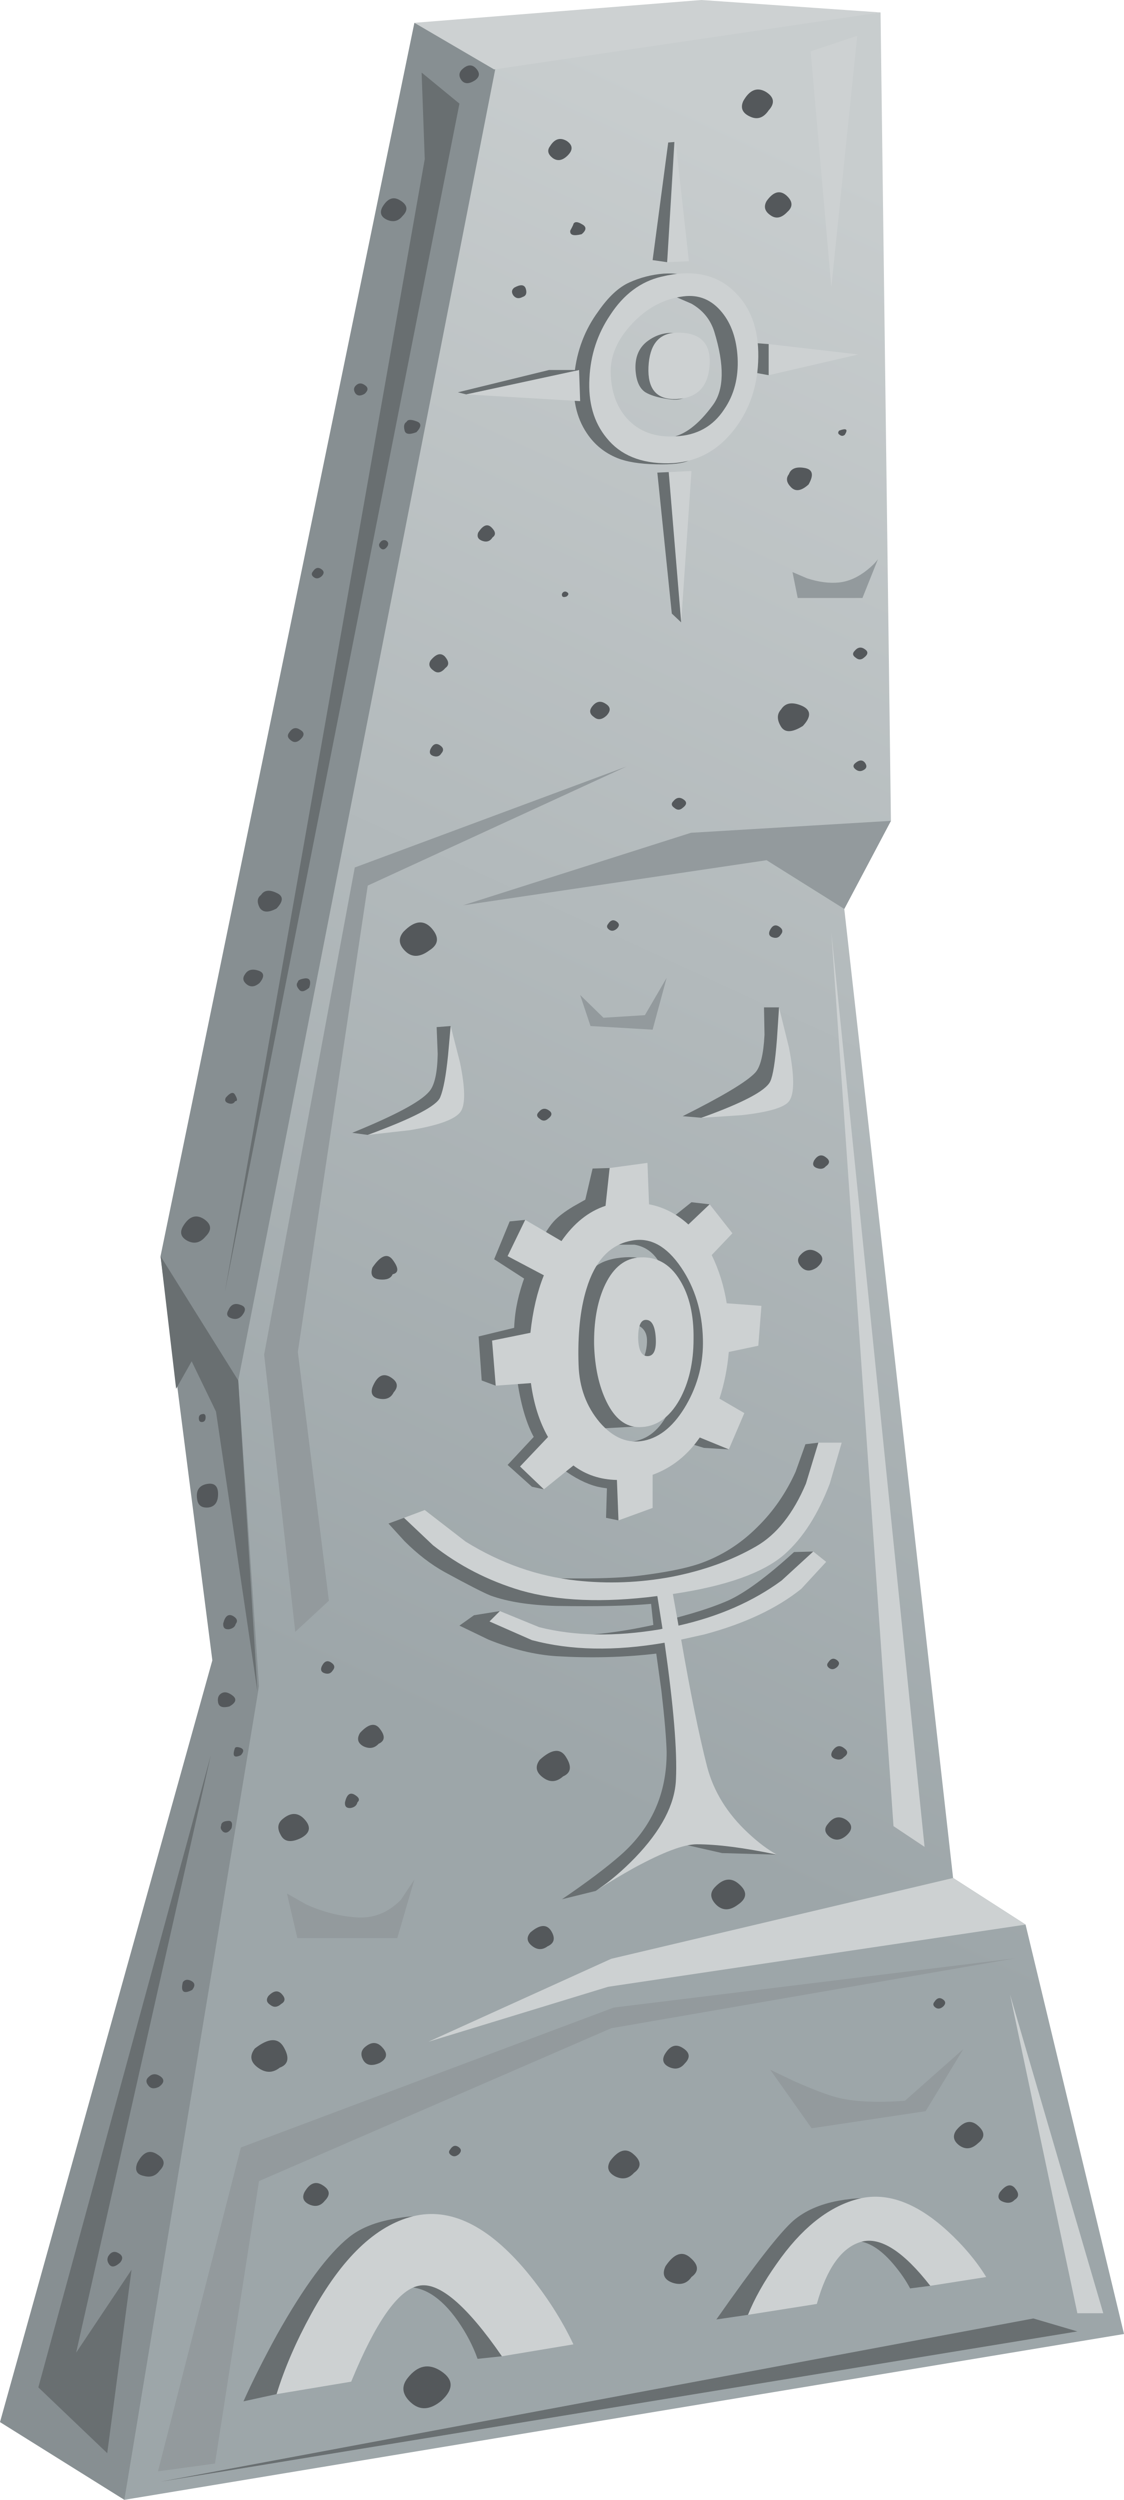 <?xml version="1.0" encoding="UTF-8" standalone="no"?>
<!-- Created with Inkscape (http://www.inkscape.org/) -->
<svg xmlns:inkscape="http://www.inkscape.org/namespaces/inkscape" xmlns:rdf="http://www.w3.org/1999/02/22-rdf-syntax-ns#" xmlns="http://www.w3.org/2000/svg" xmlns:xlink="http://www.w3.org/1999/xlink" xmlns:ns1="http://sozi.baierouge.fr" xmlns:cc="http://creativecommons.org/ns#" xmlns:sodipodi="http://sodipodi.sourceforge.net/DTD/sodipodi-0.dtd" xmlns:dc="http://purl.org/dc/elements/1.1/" id="svg2" xml:space="preserve" viewBox="0 0 108.5 241.2" version="1.1" inkscape:version="0.91 r13725">
  <defs id="defs6">
    <linearGradient id="linearGradient26" y2="-18719" gradientUnits="userSpaceOnUse" x2="4346.9" gradientTransform="matrix(-.335 -.727 .727 -.335 15098 -3050.6)" y1="-18719" x1="4193.8">
      <stop id="stop28" style="stop-color:#c8cdce" offset="0"/>
      <stop id="stop30" style="stop-color:#9da6a9" offset="1"/>
    </linearGradient>
  </defs>
  <g id="g10" transform="matrix(1.25 0 0 -1.25 0 241.2)">
    <g id="g12">
      <path id="path14" style="fill-rule:evenodd;fill:#878f92" d="m9.602-0.001-9.602 6 16.398 58.801l-4 31.199 19.602 95.199 6.398-2.797-2.796-144-26-44.402z" inkscape:connector-curvature="0"/>
      <g id="g16">
        <g id="g18">
          <g id="g24">
            <path id="path32" style="fill-rule:evenodd;fill:url(#linearGradient26)" d="m86.801 12.8-77.199-12.801 10.398 62.801l-1.602 23.601 20 102 29.602 3.6 0.801-62.4-3.602-6.8 8.403-74.801 5.597-3.598 7.602-31.601z" inkscape:connector-curvature="0"/>
          </g>
        </g>
      </g>
      <path id="path34" style="fill-rule:evenodd;fill:#696f71" d="m56.84 168.4c0.933-1.707 1.305-3.414 1.121-5.121-0.106-0.961-1.176-2.121-3.199-3.48l-2.961-1.801c-0.242 0.16-0.414 0.336-0.52 0.52-0.242 0.347-0.082 0.574 0.481 0.679 1.093 0.16 2.183 0.989 3.277 2.481 0.883 1.176 0.922 3.066 0.121 5.679-0.293 0.934-0.879 1.657-1.762 2.161l-1.199 0.519c1.922 1.043 3.469 0.496 4.641-1.637z" inkscape:connector-curvature="0"/>
      <path id="path36" style="fill-rule:evenodd;fill:#cdd1d2" d="m38.16 187.6-6.16 3.6 22.16 1.76 13.84-0.96-29.84-4.4z" inkscape:connector-curvature="0"/>
      <path id="path38" style="fill-rule:evenodd;fill:#696f71" d="m16.68 83.999-1.879 3.883-1.199-2.121-1.204 10.238 6-9.598 1.481-24-3.199 21.598z" inkscape:connector-curvature="0"/>
      <path id="path40" style="fill-rule:evenodd;fill:#cdd1d2" d="m46.961 39.601-13.883-4.243 14.121 6.403 26.403 6.238 5.597-3.598-32.238-4.8z" inkscape:connector-curvature="0"/>
      <path id="path42" style="fill-rule:evenodd;fill:#939a9d" d="m35.762 123.08 17.597 5.598 15.442 0.922-3.602-6.801-6 3.762-23.437-3.481z" inkscape:connector-curvature="0"/>
      <path id="path44" style="fill-rule:evenodd;fill:#696f71" d="m32.801 180.68-0.242 6.679 2.921-2.398-18.121-91.762 15.442 87.481z" inkscape:connector-curvature="0"/>
      <path id="path46" style="fill-rule:evenodd;fill:#696f71" d="m2.961 8.679 13.32 48.801-10.402-46.122 4.281 6.403-1.879-14.16-5.32 5.078z" inkscape:connector-curvature="0"/>
      <path id="path48" style="fill-rule:evenodd;fill:#cdd1d2" d="m51.52 172.72 0.64 9.437 1.039-9.359-1.679-0.078z" inkscape:connector-curvature="0"/>
      <path id="path50" style="fill-rule:evenodd;fill:#cdd1d2" d="m51.641 156.52 1.757 0.082-0.796-11.68-0.961 11.598z" inkscape:connector-curvature="0"/>
      <path id="path52" style="fill-rule:evenodd;fill:#cdd1d2" d="m59.359 166.4 6.922-0.8-6.922-1.602v2.402z" inkscape:connector-curvature="0"/>
      <path id="path54" style="fill-rule:evenodd;fill:#696f71" d="m51.602 181.96 0.476 0.039-0.558-9.277-1.122 0.16 1.204 9.078z" inkscape:connector-curvature="0"/>
      <path id="path56" style="fill-rule:evenodd;fill:#696f71" d="m44.359 164.08c0.188 1.813 0.801 3.426 1.84 4.84 0.774 1.117 1.574 1.867 2.403 2.238 0.824 0.375 1.703 0.602 2.636 0.68 0.481 0.027 0.867 0.016 1.16-0.039-1.039-0.481-2.066-1.188-3.078-2.121-2-1.891-2.851-4.024-2.558-6.399 0.183-1.679 1.371-3.148 3.558-4.398 1.094-0.617 2.039-1.109 2.84-1.481-0.426-0.214-1.254-0.308-2.48-0.281-1.282 0.028-2.282 0.188-3 0.481-0.985 0.398-1.774 1.039-2.36 1.918-0.828 1.226-1.148 2.746-0.961 4.562z" inkscape:connector-curvature="0"/>
      <path id="path58" style="fill-rule:evenodd;fill:#cdd1d2" d="m44.719 164.4 0.082-2.402-8.801 0.52 8.719 1.882z" inkscape:connector-curvature="0"/>
      <path id="path60" style="fill-rule:evenodd;fill:#696f71" d="m51.879 145.6-1.117 10.879 0.879 0.039 0.961-11.598-0.723 0.68z" inkscape:connector-curvature="0"/>
      <path id="path62" style="fill-rule:evenodd;fill:#696f71" d="m42.398 164.4h2.321l-8.719-1.882-0.641 0.16 7.039 1.722z" inkscape:connector-curvature="0"/>
      <path id="path64" style="fill-rule:evenodd;fill:#696f71" d="m58.281 166.48 1.078-0.079v-2.402l-0.879 0.16-0.199 2.321z" inkscape:connector-curvature="0"/>
      <path id="path66" style="fill-rule:evenodd;fill:#cdd1d2" d="m46.84 159.16c-0.985 1.199-1.426 2.735-1.32 4.602 0.082 1.785 0.613 3.414 1.601 4.879 1.039 1.601 2.359 2.586 3.957 2.961 2.402 0.586 4.297 0.187 5.684-1.2 1.226-1.203 1.824-2.867 1.797-5-0.028-2.136-0.625-3.972-1.797-5.519-1.336-1.762-3.055-2.656-5.16-2.684-2.11-0.023-3.696 0.629-4.762 1.961zm0.32 5.039c0.028-1.437 0.442-2.613 1.238-3.519 0.934-1.039 2.204-1.504 3.801-1.399 1.629 0.078 2.867 0.774 3.723 2.078 0.773 1.122 1.117 2.457 1.039 4-0.082 1.442-0.481 2.602-1.199 3.481-0.801 0.988-1.801 1.402-3 1.242-1.496-0.187-2.817-0.894-3.961-2.121-1.121-1.199-1.668-2.453-1.641-3.762z" inkscape:connector-curvature="0"/>
      <path id="path68" style="fill-rule:evenodd;fill:#696f71" d="m52.559 167.2c0.613-3.066 0.695-4.718 0.242-4.957-0.293-0.16-0.789-0.176-1.481-0.043-0.64 0.11-1.132 0.27-1.48 0.481-0.453 0.293-0.707 0.867-0.762 1.722-0.051 0.934 0.227 1.653 0.844 2.161 0.773 0.613 1.652 0.824 2.637 0.636z" inkscape:connector-curvature="0"/>
      <path id="path70" style="fill-rule:evenodd;fill:#cdd1d2" d="m52.199 167.28c1.84 0.055 2.707-0.773 2.602-2.48-0.106-1.707-0.973-2.586-2.602-2.641-1.492-0.054-2.199 0.774-2.121 2.481 0.082 1.707 0.789 2.586 2.121 2.64z" inkscape:connector-curvature="0"/>
      <path id="path72" style="fill-rule:evenodd;fill:#696f71" d="m47.078 102.8 0.684-3.641-1.602-0.719c-1.121-0.585-1.855-1.214-2.199-1.878-0.695-1.254-1.149-3.27-1.359-6.043-0.27-3.52 0.265-6.172 1.597-7.957 1.281-1.735 2.574-2.668 3.879-2.801 0.668-0.082 1.203 0.027 1.602 0.32l-1.121-1.883c-0.637-0.211-1.438-0.211-2.399 0-0.879 0.215-1.801 0.684-2.762 1.403-1.144 0.879-1.957 1.867-2.437 2.961-0.535 1.199-0.906 2.757-1.121 4.679-0.215 1.918-0.199 3.532 0.039 4.84 0.215 1.199 0.652 2.52 1.32 3.957 0.586 1.254 1.106 2.137 1.563 2.641 0.343 0.375 0.851 0.761 1.519 1.16l0.918 0.519 0.563 2.403 1.316 0.039z" inkscape:connector-curvature="0"/>
      <path id="path74" style="fill-rule:evenodd;fill:#696f71" d="m45.762 94.999c0.476 0.481 1.199 0.774 2.16 0.883 0.476 0.051 0.906 0.051 1.277 0l-1.277-2.402c-0.801-1.813-1.121-3.305-0.961-4.481 0.16-1.172 0.68-2.547 1.559-4.117 0.453-0.777 0.878-1.442 1.281-2l-3.723-0.203c-0.316 0.32-0.637 0.734-0.957 1.242-0.695 1.039-1.109 2.066-1.242 3.078-0.16 1.199-0.024 2.695 0.402 4.481 0.399 1.785 0.891 2.96 1.481 3.519z" inkscape:connector-curvature="0"/>
      <path id="path76" style="fill-rule:evenodd;fill:#696f71" d="m50.68 97.679c1.175-0.399 2.215-1.16 3.121-2.278 0.773-0.906 1.172-2.414 1.199-4.519 0.027-1.707-0.172-3.469-0.602-5.281-0.293-1.36-1.171-2.68-2.636-3.961-1.336-1.121-2.364-1.668-3.082-1.641-0.746 0.055-1.227 0.309-1.442 0.762-0.238 0.48 0.27 0.785 1.524 0.918 1.25 0.136 2.226 0.933 2.918 2.402 0.535 1.094 0.867 2.453 1 4.078 0.16 2.215-0.375 4.563-1.602 7.039-0.453 0.961-1.144 1.524-2.078 1.684h-1.238c0.613 0.957 1.586 1.223 2.918 0.797z" inkscape:connector-curvature="0"/>
      <path id="path78" style="fill-rule:evenodd;fill:#696f71" d="m48.961 90.8c0.934 1.199 1.547 0.988 1.84-0.641 0.16-0.801 0.211-1.719 0.16-2.758l-1.481 0.278c0.348 0.613 0.508 1.254 0.481 1.922-0.027 0.425-0.199 0.746-0.52 0.961l-0.48 0.238z" inkscape:connector-curvature="0"/>
      <path id="path80" style="fill-rule:evenodd;fill:#696f71" d="m53.398 100.16 1.403-0.16-1.84-3-1.762 1.402 2.199 1.758z" inkscape:connector-curvature="0"/>
      <path id="path82" style="fill-rule:evenodd;fill:#696f71" d="m54.281 83.081 2-2-1.922 0.117-1.961 0.602 1.883 1.281z" inkscape:connector-curvature="0"/>
      <path id="path84" style="fill-rule:evenodd;fill:#696f71" d="m46.801 75.8 0.078 2.601 1.519 0.598-0.636-3.398-0.961 0.199z" inkscape:connector-curvature="0"/>
      <path id="path86" style="fill-rule:evenodd;fill:#696f71" d="m41.078 78.198-1.879 1.684 2.16 2.316 2.243-0.316l-1.602-3.883-0.922 0.199z" inkscape:connector-curvature="0"/>
      <path id="path88" style="fill-rule:evenodd;fill:#696f71" d="m37.199 86.401-0.238 3.399 2.801 0.68 0.797-2.68-2.278-1.801-1.082 0.402z" inkscape:connector-curvature="0"/>
      <path id="path90" style="fill-rule:evenodd;fill:#696f71" d="m38.16 95.761 1.199 2.918 1.2 0.121 1.519-3.121-1.316-1.598-2.602 1.68z" inkscape:connector-curvature="0"/>
      <path id="path92" style="fill-rule:evenodd;fill:#cdd1d2" d="m49.281 89.679c0.024-0.934 0.266-1.399 0.719-1.399 0.48 0 0.695 0.465 0.641 1.399-0.055 0.933-0.309 1.402-0.762 1.402-0.399 0-0.598-0.469-0.598-1.402zm-0.082 6.203c1.414 0.156 2.52-0.43 3.321-1.762 0.718-1.172 1.066-2.68 1.039-4.519 0-1.813-0.36-3.375-1.079-4.68-0.8-1.414-1.839-2.121-3.121-2.121-1.039 0-1.879 0.652-2.519 1.961-0.586 1.199-0.906 2.664-0.961 4.398-0.024 1.735 0.226 3.215 0.762 4.442 0.613 1.386 1.464 2.144 2.558 2.281z" inkscape:connector-curvature="0"/>
      <path id="path94" style="fill-rule:evenodd;fill:#cdd1d2" d="m50 103.2 0.121-3.199c1.117-0.211 2.133-0.734 3.039-1.559l1.641 1.559 1.758-2.238-1.598-1.68c0.559-1.148 0.945-2.387 1.16-3.723l2.68-0.199-0.242-3.078-2.278-0.48c-0.109-1.254-0.347-2.453-0.722-3.602l1.921-1.117-1.199-2.801-2.242 0.918c-0.961-1.388-2.172-2.345-3.641-2.88v-2.558l-2.636-0.961-0.121 3.121c-1.282 0.023-2.403 0.398-3.36 1.117l-2.281-1.84-1.84 1.762 2.16 2.277c-0.668 1.176-1.105 2.563-1.32 4.16l-2.719-0.199-0.281 3.481 2.961 0.601c0.184 1.707 0.531 3.184 1.039 4.438l-2.801 1.48 1.36 2.801 2.8-1.641c0.961 1.387 2.094 2.293 3.403 2.723l0.316 2.918 2.922 0.398zm2.602-8.078c-1.122 1.653-2.387 2.348-3.801 2.078-1.68-0.293-2.856-1.543-3.52-3.758-0.48-1.574-0.679-3.519-0.601-5.839 0.054-1.735 0.601-3.215 1.64-4.442 1.039-1.199 2.188-1.664 3.442-1.398 1.25 0.265 2.332 1.187 3.238 2.758 0.906 1.574 1.332 3.269 1.281 5.082-0.054 2.105-0.613 3.945-1.679 5.519z" inkscape:connector-curvature="0"/>
      <path id="path96" style="fill-rule:evenodd;fill:#696f71" d="m63.199 81.601 0.082-1.481c-0.109-1.254-0.48-2.519-1.121-3.801-0.719-1.414-2.547-2.773-5.48-4.078-2.559-1.148-4.785-1.801-6.68-1.961-1.305-0.132-3.012-0.039-5.121 0.282l-2.801 0.558h2.684c2.023 0 3.625 0.078 4.797 0.238 1.894 0.243 3.363 0.536 4.402 0.883 1.707 0.586 3.211 1.532 4.519 2.84 1.227 1.199 2.215 2.625 2.961 4.277l0.758 2.122 1 0.121z" inkscape:connector-curvature="0"/>
      <path id="path98" style="fill-rule:evenodd;fill:#696f71" d="m62.801 73.198c-1.387-2.133-2.696-3.492-3.922-4.078-1.254-0.613-3.504-1.32-6.758-2.121l-0.199 1 1.437 0.402c1.094 0.321 2.039 0.653 2.84 1 1.309 0.586 3.016 1.84 5.121 3.758l1.481 0.039z" inkscape:connector-curvature="0"/>
      <path id="path100" style="fill-rule:evenodd;fill:#696f71" d="m50.602 67.562 1.117 0.117-0.039-0.879-4.801-0.719-4.399 0.481 2.68 0.199c1.547 0.078 3.36 0.344 5.442 0.801z" inkscape:connector-curvature="0"/>
      <path id="path102" style="fill-rule:evenodd;fill:#696f71" d="m51.68 66.8 0.601-3.442c0.399-2.613 0.641-4.73 0.719-6.359 0.078-1.68-0.359-3.305-1.32-4.879-0.614-0.988-1.332-1.84-2.16-2.558-0.614-0.508-1.786-1.364-3.52-2.563l-2.602-0.641c1.922 1.309 3.43 2.442 4.524 3.403 2.398 2.105 3.586 4.773 3.558 8-0.027 1.012-0.16 2.574-0.402 4.679l-0.398 2.879c-2.481-0.293-5.055-0.359-7.719-0.199-1.656 0.106-3.402 0.535-5.242 1.281l-2.239 1.079 1.122 0.8 2 0.321 0.277-0.481c0.215-0.347 0.453-0.601 0.723-0.762 0.531-0.32 1.277-0.585 2.238-0.796 1.414-0.321 2.961-0.442 4.64-0.364 2.559 0.137 4.293 0.336 5.2 0.602z" inkscape:connector-curvature="0"/>
      <path id="path104" style="fill-rule:evenodd;fill:#696f71" d="m54.16 51.999 5.84-2.199-4.238 0.121-3.883 0.879 2.281 1.199z" inkscape:connector-curvature="0"/>
      <path id="path106" style="fill-rule:evenodd;fill:#696f71" d="m30 75.358 1.199 0.442 3.879-2.719c2.961-1.84 5.453-2.84 7.481-3 3.226-0.266 6.066-0.176 8.519 0.277l0.442-3.277-1-0.16-0.239 2.238c-1.734-0.16-4.176-0.211-7.32-0.16-2.055 0.055-3.75 0.32-5.082 0.801-0.531 0.215-1.707 0.812-3.52 1.801-1.066 0.586-2.105 1.386-3.121 2.398l-1.238 1.359z" inkscape:connector-curvature="0"/>
      <path id="path108" style="fill-rule:evenodd;fill:#cdd1d2" d="m62.238 78.44 0.961 3.161h1.801l-0.922-3.161c-0.906-2.375-2.066-4.187-3.476-5.441-1.629-1.437-4.508-2.465-8.641-3.078l0.437-2.441c3.094 0.695 5.747 1.855 7.961 3.48l2.442 2.238 1-0.797-1.922-2.082c-1.891-1.519-4.387-2.691-7.481-3.519l-1.796-0.399c0.718-4.136 1.386-7.402 2-9.8 0.503-1.922 1.558-3.629 3.16-5.121 0.797-0.747 1.543-1.305 2.238-1.68-2.535 0.535-4.602 0.801-6.199 0.801-0.989 0-2.586-0.602-4.801-1.801-1.023-0.574-1.965-1.133-2.82-1.68 0.949 0.645 1.902 1.457 2.859 2.442 2.027 2.105 3.082 4.117 3.16 6.039 0.106 2.187-0.187 5.707-0.879 10.558-3.84-0.664-7.254-0.597-10.242 0.199l-3.277 1.442 0.801 0.801 3.039-1.243c2.746-0.691 5.867-0.746 9.359-0.16l0.16 0.043-0.398 2.52c-4.188-0.535-7.707-0.387-10.563 0.437-2.504 0.75-4.758 1.907-6.758 3.481l-2.242 2.121 1.602 0.601 3.16-2.441c2.719-1.68 5.57-2.68 8.559-3 2.425-0.266 4.867-0.172 7.32 0.281 2.48 0.481 4.668 1.266 6.558 2.36 1.575 0.906 2.856 2.519 3.84 4.839z" inkscape:connector-curvature="0"/>
      <path id="path110" style="fill-rule:evenodd;fill:#696f71" d="m34.801 113.76 0.238-2.242c0.106-1.653-0.012-2.852-0.359-3.598-0.321-0.75-1.465-1.402-3.442-1.961l-2.84-0.602-1.199 0.161c3.281 1.336 5.254 2.386 5.922 3.16 0.426 0.453 0.652 1.426 0.68 2.922l-0.082 2.078 1.082 0.082z" inkscape:connector-curvature="0"/>
      <path id="path112" style="fill-rule:evenodd;fill:#696f71" d="m59 115.2h1.16l0.039-2.636c-0.027-1.868-0.16-3.028-0.398-3.481-0.348-0.773-2.227-1.574-5.641-2.402l-1.441 0.121c3.093 1.547 4.961 2.668 5.601 3.359 0.399 0.426 0.641 1.403 0.719 2.922l-0.039 2.12z" inkscape:connector-curvature="0"/>
      <path id="path114" style="fill-rule:evenodd;fill:#cdd1d2" d="m34.801 113.76 0.719-2.801c0.402-1.945 0.425-3.199 0.082-3.762-0.375-0.613-1.696-1.105-3.961-1.476l-3.243-0.364c3.497 1.282 5.364 2.254 5.602 2.922 0.238 0.559 0.441 1.641 0.602 3.239l0.199 2.242z" inkscape:connector-curvature="0"/>
      <path id="path116" style="fill-rule:evenodd;fill:#cdd1d2" d="m60 112.76 0.16 2.437 0.762-3.078c0.426-2.16 0.437-3.535 0.039-4.121-0.32-0.504-1.547-0.879-3.68-1.117l-3.121-0.203c3.199 1.148 4.973 2.082 5.32 2.801 0.215 0.453 0.387 1.546 0.52 3.281z" inkscape:connector-curvature="0"/>
      <path id="path118" style="fill-rule:evenodd;fill:#696f71" d="m31.879 21.882-4.078-7.281-6.442-6.442-2.558-0.558c0.719 1.597 1.586 3.32 2.597 5.16 2.082 3.707 3.934 6.211 5.563 7.519 0.801 0.641 1.867 1.094 3.199 1.36 0.641 0.133 1.215 0.215 1.719 0.242z" inkscape:connector-curvature="0"/>
      <path id="path120" style="fill-rule:evenodd;fill:#696f71" d="m57.762 14.28-2.442-0.359c2.934 4.184 4.918 6.734 5.961 7.641 0.879 0.746 2.024 1.253 3.438 1.519 0.722 0.133 1.347 0.199 1.883 0.199l-8.84-9z" inkscape:connector-curvature="0"/>
      <path id="path122" style="fill-rule:evenodd;fill:#696f71" d="m38.762 11.081-1.883-0.199c-0.348 0.984-0.852 1.957-1.52 2.918-1.332 1.894-2.746 2.762-4.238 2.601-1.496-0.16-1.574 0.227-0.242 1.161l2.48 1.437 5.403-7.918z" inkscape:connector-curvature="0"/>
      <path id="path124" style="fill-rule:evenodd;fill:#696f71" d="m71.84 16.519-1.559-0.2c-0.293 0.563-0.679 1.133-1.16 1.719-0.961 1.176-1.894 1.817-2.801 1.922-0.906 0.105-1.039 0.375-0.398 0.801l1.238 0.597 2.52-1.878c1.652-1.36 2.375-2.348 2.16-2.961z" inkscape:connector-curvature="0"/>
      <path id="path126" style="fill-rule:evenodd;fill:#cdd1d2" d="m40.68 17.601c1.492-1.813 2.695-3.68 3.601-5.602l-5.519-0.918c-2.75 3.973-4.895 5.785-6.442 5.438-1.574-0.321-3.308-2.786-5.199-7.399l-5.762-0.961c0.614 2 1.508 4.067 2.68 6.199 2.348 4.297 4.961 6.801 7.84 7.524 2.883 0.719 5.816-0.707 8.801-4.281z" inkscape:connector-curvature="0"/>
      <path id="path128" style="fill-rule:evenodd;fill:#cdd1d2" d="m66.16 23.198c2.215 0.617 4.547-0.199 7-2.437 1.227-1.121 2.227-2.309 3-3.563l-4.32-0.679c-2.078 2.668-3.852 3.8-5.32 3.402-1.52-0.43-2.665-2.027-3.442-4.801l-5.316-0.84c0.504 1.254 1.238 2.559 2.199 3.918 1.894 2.723 3.961 4.387 6.199 5z" inkscape:connector-curvature="0"/>
      <path id="path130" style="fill-rule:evenodd;fill:#939a9d" d="m59.48 33.198 1.84-0.879c1.387-0.613 2.465-1.027 3.239-1.238 1.253-0.348 3.027-0.441 5.32-0.281l4.519 4-2.918-4.801-8.8-1.32-3.2 4.519z" inkscape:connector-curvature="0"/>
      <path id="path132" style="fill-rule:evenodd;fill:#939a9d" d="m22.16 46.8 1.481-0.84c1.226-0.559 2.504-0.895 3.839-1 1.332-0.105 2.493 0.348 3.481 1.359l1.039 1.563-1.32-4.524h-7.719l-0.801 3.442z" inkscape:connector-curvature="0"/>
      <path id="path134" style="fill-rule:evenodd;fill:#939a9d" d="m51.48 117.48-1.082-4-4.796 0.281-0.801 2.398 1.801-1.758 3.199 0.2 1.679 2.879z" inkscape:connector-curvature="0"/>
      <path id="path136" style="fill-rule:evenodd;fill:#939a9d" d="m12.199 2.198 6.403 25 28.796 10.801 31 3.801l-31.199-5.399-27.199-11.8-3.398-21.801-4.403-0.602z" inkscape:connector-curvature="0"/>
      <path id="path138" style="fill-rule:evenodd;fill:#939a9d" d="m22.801 66.999-2.403 21.402 7 37.598 21 7.801-20-9.199-5.398-36 2.398-19.2-2.597-2.402z" inkscape:connector-curvature="0"/>
      <path id="path140" style="fill-rule:evenodd;fill:#939a9d" d="m64.801 148c0.746 0.082 1.465 0.402 2.16 0.961 0.371 0.293 0.652 0.574 0.84 0.84l-1.199-3h-5l-0.403 2 1.121-0.481c0.907-0.293 1.735-0.398 2.481-0.32z" inkscape:connector-curvature="0"/>
      <path id="path142" style="fill-rule:evenodd;fill:#cdd1d2" d="m64.199 170.8-1.597 18.199 3.597 1.199-2-19.398z" inkscape:connector-curvature="0"/>
      <path id="path144" style="fill-rule:evenodd;fill:#cdd1d2" d="m71.398 50.401-2.398 1.598l-4.801 69 7.199-70.598z" inkscape:connector-curvature="0"/>
      <path id="path146" style="fill-rule:evenodd;fill:#cdd1d2" d="m85.199 14.401h-2l-5.199 24.598 7.199-24.598z" inkscape:connector-curvature="0"/>
      <path id="path148" style="fill-rule:evenodd;fill:#696f71" d="m79.801 13.999 3.398-1l-70.801-11.598 67.403 12.598z" inkscape:connector-curvature="0"/>
      <path id="path150" style="fill-rule:evenodd;fill:#54585b" d="m43.48 147.24c0.106 0.078 0.215 0.078 0.321 0 0.133-0.082 0.121-0.187-0.039-0.32-0.215-0.082-0.336-0.055-0.364 0.078-0.023 0.082 0 0.16 0.082 0.242z" inkscape:connector-curvature="0"/>
      <path id="path152" style="fill-rule:evenodd;fill:#54585b" d="m60.32 138.2c0.321 0.508 0.852 0.602 1.602 0.282 0.719-0.321 0.746-0.84 0.078-1.559-0.855-0.535-1.426-0.535-1.719 0-0.293 0.504-0.281 0.934 0.039 1.277z" inkscape:connector-curvature="0"/>
      <path id="path154" style="fill-rule:evenodd;fill:#54585b" d="m41.602 107.12c0.238 0.293 0.503 0.332 0.796 0.121 0.27-0.187 0.243-0.402-0.078-0.64-0.215-0.188-0.425-0.188-0.64 0-0.239 0.16-0.266 0.332-0.078 0.519z" inkscape:connector-curvature="0"/>
      <path id="path156" style="fill-rule:evenodd;fill:#54585b" d="m28.762 85.882c0.343 0.851 0.797 1.117 1.359 0.797 0.586-0.344 0.68-0.746 0.277-1.199-0.21-0.426-0.586-0.586-1.117-0.481-0.508 0.106-0.679 0.402-0.519 0.883z" inkscape:connector-curvature="0"/>
      <path id="path158" style="fill-rule:evenodd;fill:#54585b" d="m26.641 53.839c0.132 0.586 0.371 0.789 0.718 0.601 0.375-0.214 0.453-0.414 0.243-0.601-0.055-0.238-0.227-0.387-0.524-0.438-0.316-0.027-0.465 0.118-0.437 0.438z" inkscape:connector-curvature="0"/>
      <path id="path160" style="fill-rule:evenodd;fill:#54585b" d="m47.121 26.159c0.641 0.856 1.238 1.028 1.801 0.52 0.613-0.531 0.625-1.012 0.039-1.438-0.402-0.453-0.883-0.547-1.441-0.281-0.559 0.293-0.692 0.695-0.399 1.199z" inkscape:connector-curvature="0"/>
      <path id="path162" style="fill-rule:evenodd;fill:#54585b" d="m77.199 23.722c0.453 0.586 0.84 0.703 1.16 0.359 0.348-0.402 0.348-0.707 0-0.922-0.214-0.238-0.504-0.293-0.879-0.16s-0.468 0.375-0.281 0.723z" inkscape:connector-curvature="0"/>
      <path id="path164" style="fill-rule:evenodd;fill:#54585b" d="m72.16 38.44c0.188 0.293 0.399 0.36 0.641 0.2 0.238-0.16 0.254-0.348 0.039-0.559-0.215-0.187-0.414-0.215-0.602-0.082-0.183 0.133-0.211 0.281-0.078 0.441z" inkscape:connector-curvature="0"/>
      <path id="path166" style="fill-rule:evenodd;fill:#54585b" d="m57.398 185.16c0.481 0.856 1.055 1.094 1.723 0.723 0.664-0.402 0.746-0.883 0.238-1.442-0.398-0.585-0.879-0.746-1.437-0.48-0.59 0.266-0.762 0.668-0.524 1.199z" inkscape:connector-curvature="0"/>
      <path id="path168" style="fill-rule:evenodd;fill:#54585b" d="m42.48 181.68c0.348 0.562 0.774 0.695 1.282 0.402 0.476-0.32 0.504-0.695 0.078-1.121-0.399-0.398-0.785-0.465-1.16-0.199-0.375 0.293-0.442 0.597-0.2 0.918z" inkscape:connector-curvature="0"/>
      <path id="path170" style="fill-rule:evenodd;fill:#54585b" d="m60.922 156.36c0.156 0.43 0.558 0.59 1.199 0.481 0.641-0.106 0.746-0.531 0.32-1.277-0.562-0.508-1.015-0.575-1.363-0.204-0.344 0.348-0.398 0.68-0.156 1z" inkscape:connector-curvature="0"/>
      <path id="path172" style="fill-rule:evenodd;fill:#54585b" d="m36.922 151.84c0.371 0.586 0.719 0.723 1.039 0.402 0.32-0.32 0.344-0.574 0.078-0.761-0.184-0.293-0.437-0.387-0.758-0.282-0.347 0.11-0.469 0.321-0.359 0.641z" inkscape:connector-curvature="0"/>
      <path id="path174" style="fill-rule:evenodd;fill:#54585b" d="m39.719 170.76c0.48 0.265 0.773 0.238 0.883-0.082 0.105-0.344 0.023-0.559-0.243-0.641-0.293-0.156-0.531-0.117-0.718 0.121-0.161 0.242-0.133 0.442 0.078 0.602z" inkscape:connector-curvature="0"/>
      <path id="path176" style="fill-rule:evenodd;fill:#54585b" d="m33.238 135.12c0.188 0.399 0.43 0.508 0.723 0.32 0.293-0.187 0.332-0.402 0.117-0.64-0.133-0.215-0.332-0.281-0.598-0.199-0.265 0.078-0.347 0.254-0.242 0.519z" inkscape:connector-curvature="0"/>
      <path id="path178" style="fill-rule:evenodd;fill:#54585b" d="m59.441 121.12c0.184 0.399 0.426 0.508 0.719 0.32 0.293-0.187 0.332-0.402 0.121-0.64-0.136-0.215-0.336-0.281-0.601-0.199-0.266 0.078-0.348 0.254-0.239 0.519z" inkscape:connector-curvature="0"/>
      <path id="path180" style="fill-rule:evenodd;fill:#54585b" d="m66.078 134.08c0.297 0.238 0.535 0.238 0.723 0 0.187-0.266 0.121-0.469-0.199-0.601-0.188-0.079-0.375-0.04-0.563 0.121-0.184 0.16-0.172 0.32 0.039 0.48z" inkscape:connector-curvature="0"/>
      <path id="path182" style="fill-rule:evenodd;fill:#54585b" d="m45.68 138.36c0.32 0.457 0.679 0.547 1.082 0.282 0.398-0.239 0.426-0.547 0.078-0.918-0.348-0.321-0.668-0.364-0.961-0.121-0.32 0.214-0.387 0.464-0.199 0.757z" inkscape:connector-curvature="0"/>
      <path id="path184" style="fill-rule:evenodd;fill:#54585b" d="m52 131.12c0.238 0.293 0.508 0.332 0.801 0.121 0.265-0.187 0.238-0.402-0.082-0.64-0.211-0.188-0.426-0.188-0.641 0-0.238 0.16-0.266 0.332-0.078 0.519z" inkscape:connector-curvature="0"/>
      <path id="path186" style="fill-rule:evenodd;fill:#54585b" d="m31.32 119.52c-0.535 0.507-0.586 1.015-0.16 1.519 0.828 0.856 1.547 0.949 2.16 0.281 0.614-0.691 0.559-1.265-0.16-1.718-0.719-0.536-1.332-0.563-1.84-0.082z" inkscape:connector-curvature="0"/>
      <path id="path188" style="fill-rule:evenodd;fill:#54585b" d="m46.961 121.64c0.184 0.293 0.398 0.359 0.641 0.199 0.238-0.16 0.253-0.348 0.039-0.559-0.215-0.187-0.414-0.215-0.602-0.082-0.184 0.137-0.211 0.282-0.078 0.442z" inkscape:connector-curvature="0"/>
      <path id="path190" style="fill-rule:evenodd;fill:#54585b" d="m28.762 95.12c0.636 0.934 1.16 1.133 1.558 0.602 0.481-0.641 0.481-1.016 0-1.121-0.132-0.321-0.465-0.453-1-0.403-0.558 0.055-0.746 0.364-0.558 0.922z" inkscape:connector-curvature="0"/>
      <path id="path192" style="fill-rule:evenodd;fill:#54585b" d="m61.84 96.12c0.398 0.426 0.84 0.481 1.32 0.16 0.481-0.32 0.453-0.707-0.082-1.16-0.476-0.32-0.879-0.305-1.199 0.039-0.32 0.348-0.332 0.668-0.039 0.961z" inkscape:connector-curvature="0"/>
      <path id="path194" style="fill-rule:evenodd;fill:#54585b" d="m62.879 103.4c0.266 0.399 0.562 0.481 0.883 0.239 0.343-0.239 0.343-0.481 0-0.719-0.16-0.188-0.387-0.227-0.684-0.121-0.293 0.105-0.359 0.305-0.199 0.601z" inkscape:connector-curvature="0"/>
      <path id="path196" style="fill-rule:evenodd;fill:#54585b" d="m27.801 59.198c0.664 0.723 1.187 0.817 1.558 0.282 0.403-0.532 0.36-0.907-0.121-1.122-0.316-0.343-0.703-0.41-1.16-0.199-0.453 0.242-0.543 0.586-0.277 1.039z" inkscape:connector-curvature="0"/>
      <path id="path198" style="fill-rule:evenodd;fill:#54585b" d="m41.68 57.12c0.933 0.852 1.613 0.918 2.039 0.199 0.453-0.718 0.375-1.214-0.239-1.48-0.507-0.453-1.027-0.481-1.558-0.078-0.535 0.398-0.617 0.851-0.242 1.359z" inkscape:connector-curvature="0"/>
      <path id="path200" style="fill-rule:evenodd;fill:#54585b" d="m64.48 57.198c-0.292 0.11-0.359 0.309-0.199 0.602 0.266 0.398 0.559 0.48 0.879 0.238 0.348-0.238 0.348-0.476 0-0.719-0.16-0.187-0.387-0.226-0.68-0.121z" inkscape:connector-curvature="0"/>
      <path id="path202" style="fill-rule:evenodd;fill:#54585b" d="m64.078 51.159c-0.398 0.321-0.453 0.656-0.156 1 0.426 0.563 0.906 0.668 1.437 0.321 0.508-0.375 0.496-0.786-0.039-1.239-0.425-0.347-0.84-0.375-1.242-0.082z" inkscape:connector-curvature="0"/>
      <path id="path204" style="fill-rule:evenodd;fill:#54585b" d="m63.961 64.64c0.184 0.293 0.398 0.359 0.641 0.199 0.238-0.16 0.253-0.348 0.039-0.559-0.215-0.187-0.414-0.215-0.602-0.082-0.184 0.137-0.211 0.282-0.078 0.442z" inkscape:connector-curvature="0"/>
      <path id="path206" style="fill-rule:evenodd;fill:#54585b" d="m24.84 64.319c0.187 0.403 0.426 0.508 0.719 0.321 0.293-0.188 0.336-0.399 0.121-0.641-0.133-0.211-0.332-0.277-0.602-0.199-0.266 0.082-0.344 0.254-0.238 0.519z" inkscape:connector-curvature="0"/>
      <path id="path208" style="fill-rule:evenodd;fill:#54585b" d="m21.84 52.562c0.64 0.531 1.215 0.503 1.719-0.082 0.48-0.559 0.375-1.028-0.321-1.399-0.769-0.375-1.293-0.293-1.558 0.238-0.293 0.508-0.239 0.922 0.16 1.243z" inkscape:connector-curvature="0"/>
      <path id="path210" style="fill-rule:evenodd;fill:#54585b" d="m19.68 34.839c1.066 0.828 1.812 0.855 2.242 0.082 0.453-0.801 0.344-1.32-0.32-1.563-0.536-0.425-1.094-0.425-1.68 0-0.59 0.43-0.668 0.922-0.242 1.481z" inkscape:connector-curvature="0"/>
      <path id="path212" style="fill-rule:evenodd;fill:#54585b" d="m20.719 38.882c0.402 0.426 0.75 0.476 1.043 0.156 0.293-0.316 0.277-0.57-0.043-0.758-0.293-0.265-0.574-0.293-0.84-0.082-0.293 0.188-0.344 0.414-0.16 0.684z" inkscape:connector-curvature="0"/>
      <path id="path214" style="fill-rule:evenodd;fill:#54585b" d="m28.199 34.96c0.508 0.426 0.961 0.398 1.36-0.078 0.402-0.453 0.32-0.844-0.239-1.16-0.613-0.27-1.039-0.188-1.281 0.238-0.211 0.398-0.16 0.734 0.16 1z" inkscape:connector-curvature="0"/>
      <path id="path216" style="fill-rule:evenodd;fill:#54585b" d="m40.961 43.8c0.719 0.613 1.25 0.652 1.598 0.121 0.347-0.563 0.253-0.961-0.278-1.199-0.402-0.297-0.801-0.282-1.203 0.039-0.398 0.32-0.437 0.664-0.117 1.039z" inkscape:connector-curvature="0"/>
      <path id="path218" style="fill-rule:evenodd;fill:#54585b" d="m55.199 47.28c0.668 0.719 1.309 0.785 1.922 0.2 0.613-0.559 0.559-1.079-0.16-1.559-0.613-0.453-1.16-0.453-1.641 0-0.48 0.48-0.519 0.934-0.121 1.359z" inkscape:connector-curvature="0"/>
      <path id="path220" style="fill-rule:evenodd;fill:#54585b" d="m51.398 18.038c0.668 0.988 1.309 1.203 1.922 0.641 0.641-0.559 0.668-1.051 0.078-1.481-0.343-0.504-0.839-0.652-1.476-0.437-0.641 0.238-0.817 0.664-0.524 1.277z" inkscape:connector-curvature="0"/>
      <path id="path222" style="fill-rule:evenodd;fill:#54585b" d="m34.762 27.038c0.183 0.297 0.398 0.363 0.636 0.203 0.243-0.16 0.254-0.347 0.043-0.562-0.214-0.184-0.414-0.211-0.601-0.078-0.188 0.132-0.215 0.281-0.078 0.437z" inkscape:connector-curvature="0"/>
      <path id="path224" style="fill-rule:evenodd;fill:#54585b" d="m23.52 23.761c0.402 0.691 0.867 0.867 1.402 0.519 0.558-0.347 0.613-0.746 0.156-1.199-0.316-0.402-0.719-0.496-1.199-0.281-0.453 0.215-0.574 0.535-0.359 0.961z" inkscape:connector-curvature="0"/>
      <path id="path226" style="fill-rule:evenodd;fill:#54585b" d="m34.078 9.921c0.961-0.641 0.961-1.402 0-2.281-0.879-0.719-1.664-0.758-2.359-0.121-0.664 0.613-0.746 1.242-0.239 1.882 0.774 0.985 1.641 1.161 2.598 0.52z" inkscape:connector-curvature="0"/>
      <path id="path228" style="fill-rule:evenodd;fill:#54585b" d="m73.84 28.519c0.586 0.722 1.148 0.839 1.68 0.363 0.558-0.481 0.558-0.934 0-1.363-0.481-0.454-0.961-0.504-1.442-0.161-0.453 0.348-0.531 0.735-0.238 1.161z" inkscape:connector-curvature="0"/>
      <path id="path230" style="fill-rule:evenodd;fill:#54585b" d="m52.879 33.679c-0.32-0.399-0.719-0.492-1.199-0.278-0.453 0.211-0.575 0.532-0.36 0.957 0.399 0.696 0.868 0.868 1.399 0.524 0.562-0.348 0.613-0.75 0.16-1.203z" inkscape:connector-curvature="0"/>
      <path id="path232" style="fill-rule:evenodd;fill:#54585b" d="m59.199 177.44c0.508 0.719 1.016 0.868 1.52 0.442 0.508-0.453 0.535-0.883 0.082-1.281-0.453-0.481-0.895-0.563-1.321-0.243-0.425 0.297-0.519 0.657-0.281 1.082z" inkscape:connector-curvature="0"/>
      <path id="path234" style="fill-rule:evenodd;fill:#54585b" d="m64.801 159.72c0.558 0.211 0.707 0.105 0.437-0.321-0.133-0.109-0.265-0.109-0.398 0-0.133 0.079-0.145 0.184-0.039 0.321z" inkscape:connector-curvature="0"/>
      <path id="path236" style="fill-rule:evenodd;fill:#54585b" d="m33.238 141.96c0.43 0.535 0.801 0.641 1.121 0.32 0.321-0.375 0.336-0.668 0.039-0.879-0.32-0.375-0.625-0.441-0.918-0.203-0.32 0.215-0.402 0.469-0.242 0.762z" inkscape:connector-curvature="0"/>
      <path id="path238" style="fill-rule:evenodd;fill:#54585b" d="m66 142.72c0.238 0.293 0.508 0.332 0.801 0.117 0.265-0.184 0.238-0.399-0.082-0.641-0.211-0.183-0.426-0.183-0.641 0-0.238 0.16-0.266 0.336-0.078 0.524z" inkscape:connector-curvature="0"/>
      <path id="path240" style="fill-rule:evenodd;fill:#54585b" d="m44.281 175.68c0.106 0.187 0.332 0.176 0.68-0.039 0.344-0.188 0.332-0.442-0.039-0.758-0.641-0.16-0.934-0.067-0.883 0.277 0.188 0.348 0.266 0.52 0.242 0.52z" inkscape:connector-curvature="0"/>
      <path id="path242" style="fill-rule:evenodd;fill:#54585b" d="m29.52 176.96c0.402 0.695 0.867 0.867 1.402 0.52 0.558-0.348 0.613-0.747 0.156-1.2-0.316-0.398-0.719-0.492-1.199-0.281-0.453 0.215-0.574 0.535-0.359 0.961z" inkscape:connector-curvature="0"/>
      <path id="path244" style="fill-rule:evenodd;fill:#54585b" d="m20.16 123.88c0.238 0.371 0.641 0.426 1.199 0.156 0.536-0.238 0.536-0.637 0-1.199-0.64-0.348-1.078-0.32-1.32 0.082-0.211 0.426-0.172 0.746 0.121 0.961z" inkscape:connector-curvature="0"/>
      <path id="path246" style="fill-rule:evenodd;fill:#54585b" d="m22.32 136.4c0.239 0.372 0.52 0.454 0.84 0.239 0.348-0.188 0.371-0.426 0.078-0.719-0.265-0.266-0.519-0.309-0.758-0.121-0.265 0.187-0.32 0.387-0.16 0.601z" inkscape:connector-curvature="0"/>
      <path id="path248" style="fill-rule:evenodd;fill:#54585b" d="m27.441 163.16c0.211 0.242 0.454 0.266 0.719 0.082 0.293-0.187 0.293-0.414 0-0.679-0.32-0.188-0.558-0.176-0.719 0.039-0.136 0.214-0.136 0.398 0 0.558z" inkscape:connector-curvature="0"/>
      <path id="path250" style="fill-rule:evenodd;fill:#54585b" d="m31.398 160.4c0.082 0.184 0.336 0.2 0.762 0.039 0.399-0.132 0.399-0.414 0-0.839-0.558-0.215-0.867-0.161-0.922 0.16-0.078 0.32-0.023 0.531 0.16 0.64z" inkscape:connector-curvature="0"/>
      <path id="path252" style="fill-rule:evenodd;fill:#54585b" d="m35.641 187.56c0.425 0.425 0.8 0.464 1.121 0.117 0.316-0.344 0.293-0.653-0.082-0.918-0.453-0.293-0.801-0.293-1.039 0-0.215 0.293-0.215 0.558 0 0.801z" inkscape:connector-curvature="0"/>
      <path id="path254" style="fill-rule:evenodd;fill:#54585b" d="m17.441 108.24c0.348 0.399 0.586 0.465 0.719 0.199 0.188-0.32 0.188-0.48 0-0.48-0.105-0.187-0.281-0.238-0.519-0.16-0.243 0.082-0.309 0.226-0.2 0.441z" inkscape:connector-curvature="0"/>
      <path id="path256" style="fill-rule:evenodd;fill:#54585b" d="m17.641 91.839c0.187 0.426 0.492 0.562 0.918 0.402 0.429-0.136 0.468-0.414 0.121-0.84-0.215-0.242-0.481-0.308-0.801-0.203-0.344 0.11-0.426 0.321-0.238 0.641z" inkscape:connector-curvature="0"/>
      <path id="path258" style="fill-rule:evenodd;fill:#54585b" d="m14.121 98.28c0.453 0.774 0.984 0.973 1.598 0.602 0.613-0.402 0.668-0.856 0.16-1.363-0.399-0.481-0.852-0.598-1.359-0.36-0.532 0.266-0.665 0.641-0.399 1.121z" inkscape:connector-curvature="0"/>
      <path id="path260" style="fill-rule:evenodd;fill:#54585b" d="m18.922 117.76c0.211 0.344 0.558 0.437 1.039 0.277 0.453-0.156 0.48-0.476 0.078-0.957-0.344-0.293-0.664-0.336-0.961-0.121-0.316 0.238-0.371 0.508-0.156 0.801z" inkscape:connector-curvature="0"/>
      <path id="path262" style="fill-rule:evenodd;fill:#54585b" d="m23 117.16c0 0.133 0.188 0.227 0.559 0.281 0.375 0.028 0.48-0.214 0.32-0.718-0.371-0.321-0.641-0.364-0.801-0.121-0.183 0.214-0.211 0.398-0.078 0.558z" inkscape:connector-curvature="0"/>
      <path id="path264" style="fill-rule:evenodd;fill:#54585b" d="m24.16 148.84c0.188 0.293 0.399 0.359 0.641 0.199 0.238-0.156 0.254-0.344 0.039-0.558-0.215-0.188-0.414-0.215-0.602-0.079-0.183 0.133-0.211 0.278-0.078 0.438z" inkscape:connector-curvature="0"/>
      <path id="path266" style="fill-rule:evenodd;fill:#54585b" d="m29.281 150.96c0.133 0.266 0.305 0.359 0.52 0.281 0.187-0.109 0.226-0.254 0.121-0.441-0.16-0.238-0.32-0.305-0.481-0.199-0.136 0.105-0.187 0.226-0.16 0.359z" inkscape:connector-curvature="0"/>
      <path id="path268" style="fill-rule:evenodd;fill:#54585b" d="m15.238 77.159c-0.133 0.696 0.094 1.106 0.684 1.242 0.613 0.133 0.918-0.121 0.918-0.761 0-0.614-0.238-0.961-0.719-1.039-0.508-0.055-0.801 0.132-0.883 0.558z" inkscape:connector-curvature="0"/>
      <path id="path270" style="fill-rule:evenodd;fill:#54585b" d="m15.359 83.401c-0.027 0.239 0.055 0.372 0.243 0.399 0.183 0.055 0.277-0.027 0.277-0.238 0-0.215-0.078-0.336-0.238-0.364-0.161-0.023-0.254 0.043-0.282 0.203z" inkscape:connector-curvature="0"/>
      <path id="path272" style="fill-rule:evenodd;fill:#54585b" d="m17.238 67.64c0.137 0.558 0.375 0.761 0.723 0.601 0.344-0.187 0.426-0.402 0.238-0.64-0.054-0.215-0.226-0.348-0.519-0.403-0.321-0.023-0.465 0.121-0.442 0.442z" inkscape:connector-curvature="0"/>
      <path id="path274" style="fill-rule:evenodd;fill:#54585b" d="m17.078 62.241c0.242 0.16 0.535 0.106 0.883-0.16 0.344-0.266 0.266-0.547-0.242-0.84-0.531-0.136-0.824-0.027-0.879 0.321-0.055 0.32 0.027 0.543 0.238 0.679z" inkscape:connector-curvature="0"/>
      <path id="path276" style="fill-rule:evenodd;fill:#54585b" d="m10.602 25.999c0.425 0.828 0.933 1.055 1.519 0.68 0.613-0.371 0.68-0.797 0.199-1.278-0.293-0.402-0.695-0.535-1.199-0.402-0.562 0.106-0.734 0.441-0.519 1z" inkscape:connector-curvature="0"/>
      <path id="path278" style="fill-rule:evenodd;fill:#54585b" d="m8.359 18.8c0.215 0.348 0.481 0.426 0.801 0.238 0.32-0.183 0.36-0.426 0.121-0.719-0.375-0.347-0.656-0.398-0.84-0.16-0.16 0.215-0.187 0.426-0.082 0.641z" inkscape:connector-curvature="0"/>
      <path id="path280" style="fill-rule:evenodd;fill:#54585b" d="m14.121 39.96c0.16 0.215 0.387 0.238 0.68 0.078 0.265-0.156 0.277-0.383 0.039-0.68-0.668-0.343-0.906-0.144-0.719 0.602z" inkscape:connector-curvature="0"/>
      <path id="path282" style="fill-rule:evenodd;fill:#54585b" d="m17.078 52.038c0 0.215 0.16 0.336 0.481 0.363 0.32 0.051 0.429-0.136 0.32-0.562-0.211-0.32-0.426-0.414-0.641-0.277-0.183 0.16-0.238 0.32-0.16 0.476z" inkscape:connector-curvature="0"/>
      <path id="path284" style="fill-rule:evenodd;fill:#54585b" d="m18.121 57.96c0.024 0.16 0.184 0.188 0.481 0.078 0.238-0.105 0.238-0.293 0-0.558-0.508-0.239-0.668-0.079-0.481 0.48z" inkscape:connector-curvature="0"/>
      <path id="path286" style="fill-rule:evenodd;fill:#54585b" d="m11.48 32.64c0.266 0.265 0.575 0.281 0.918 0.039 0.321-0.239 0.282-0.504-0.117-0.797-0.375-0.188-0.656-0.149-0.84 0.117-0.187 0.242-0.175 0.453 0.039 0.641z" inkscape:connector-curvature="0"/>
    </g>
  </g>
</svg>
